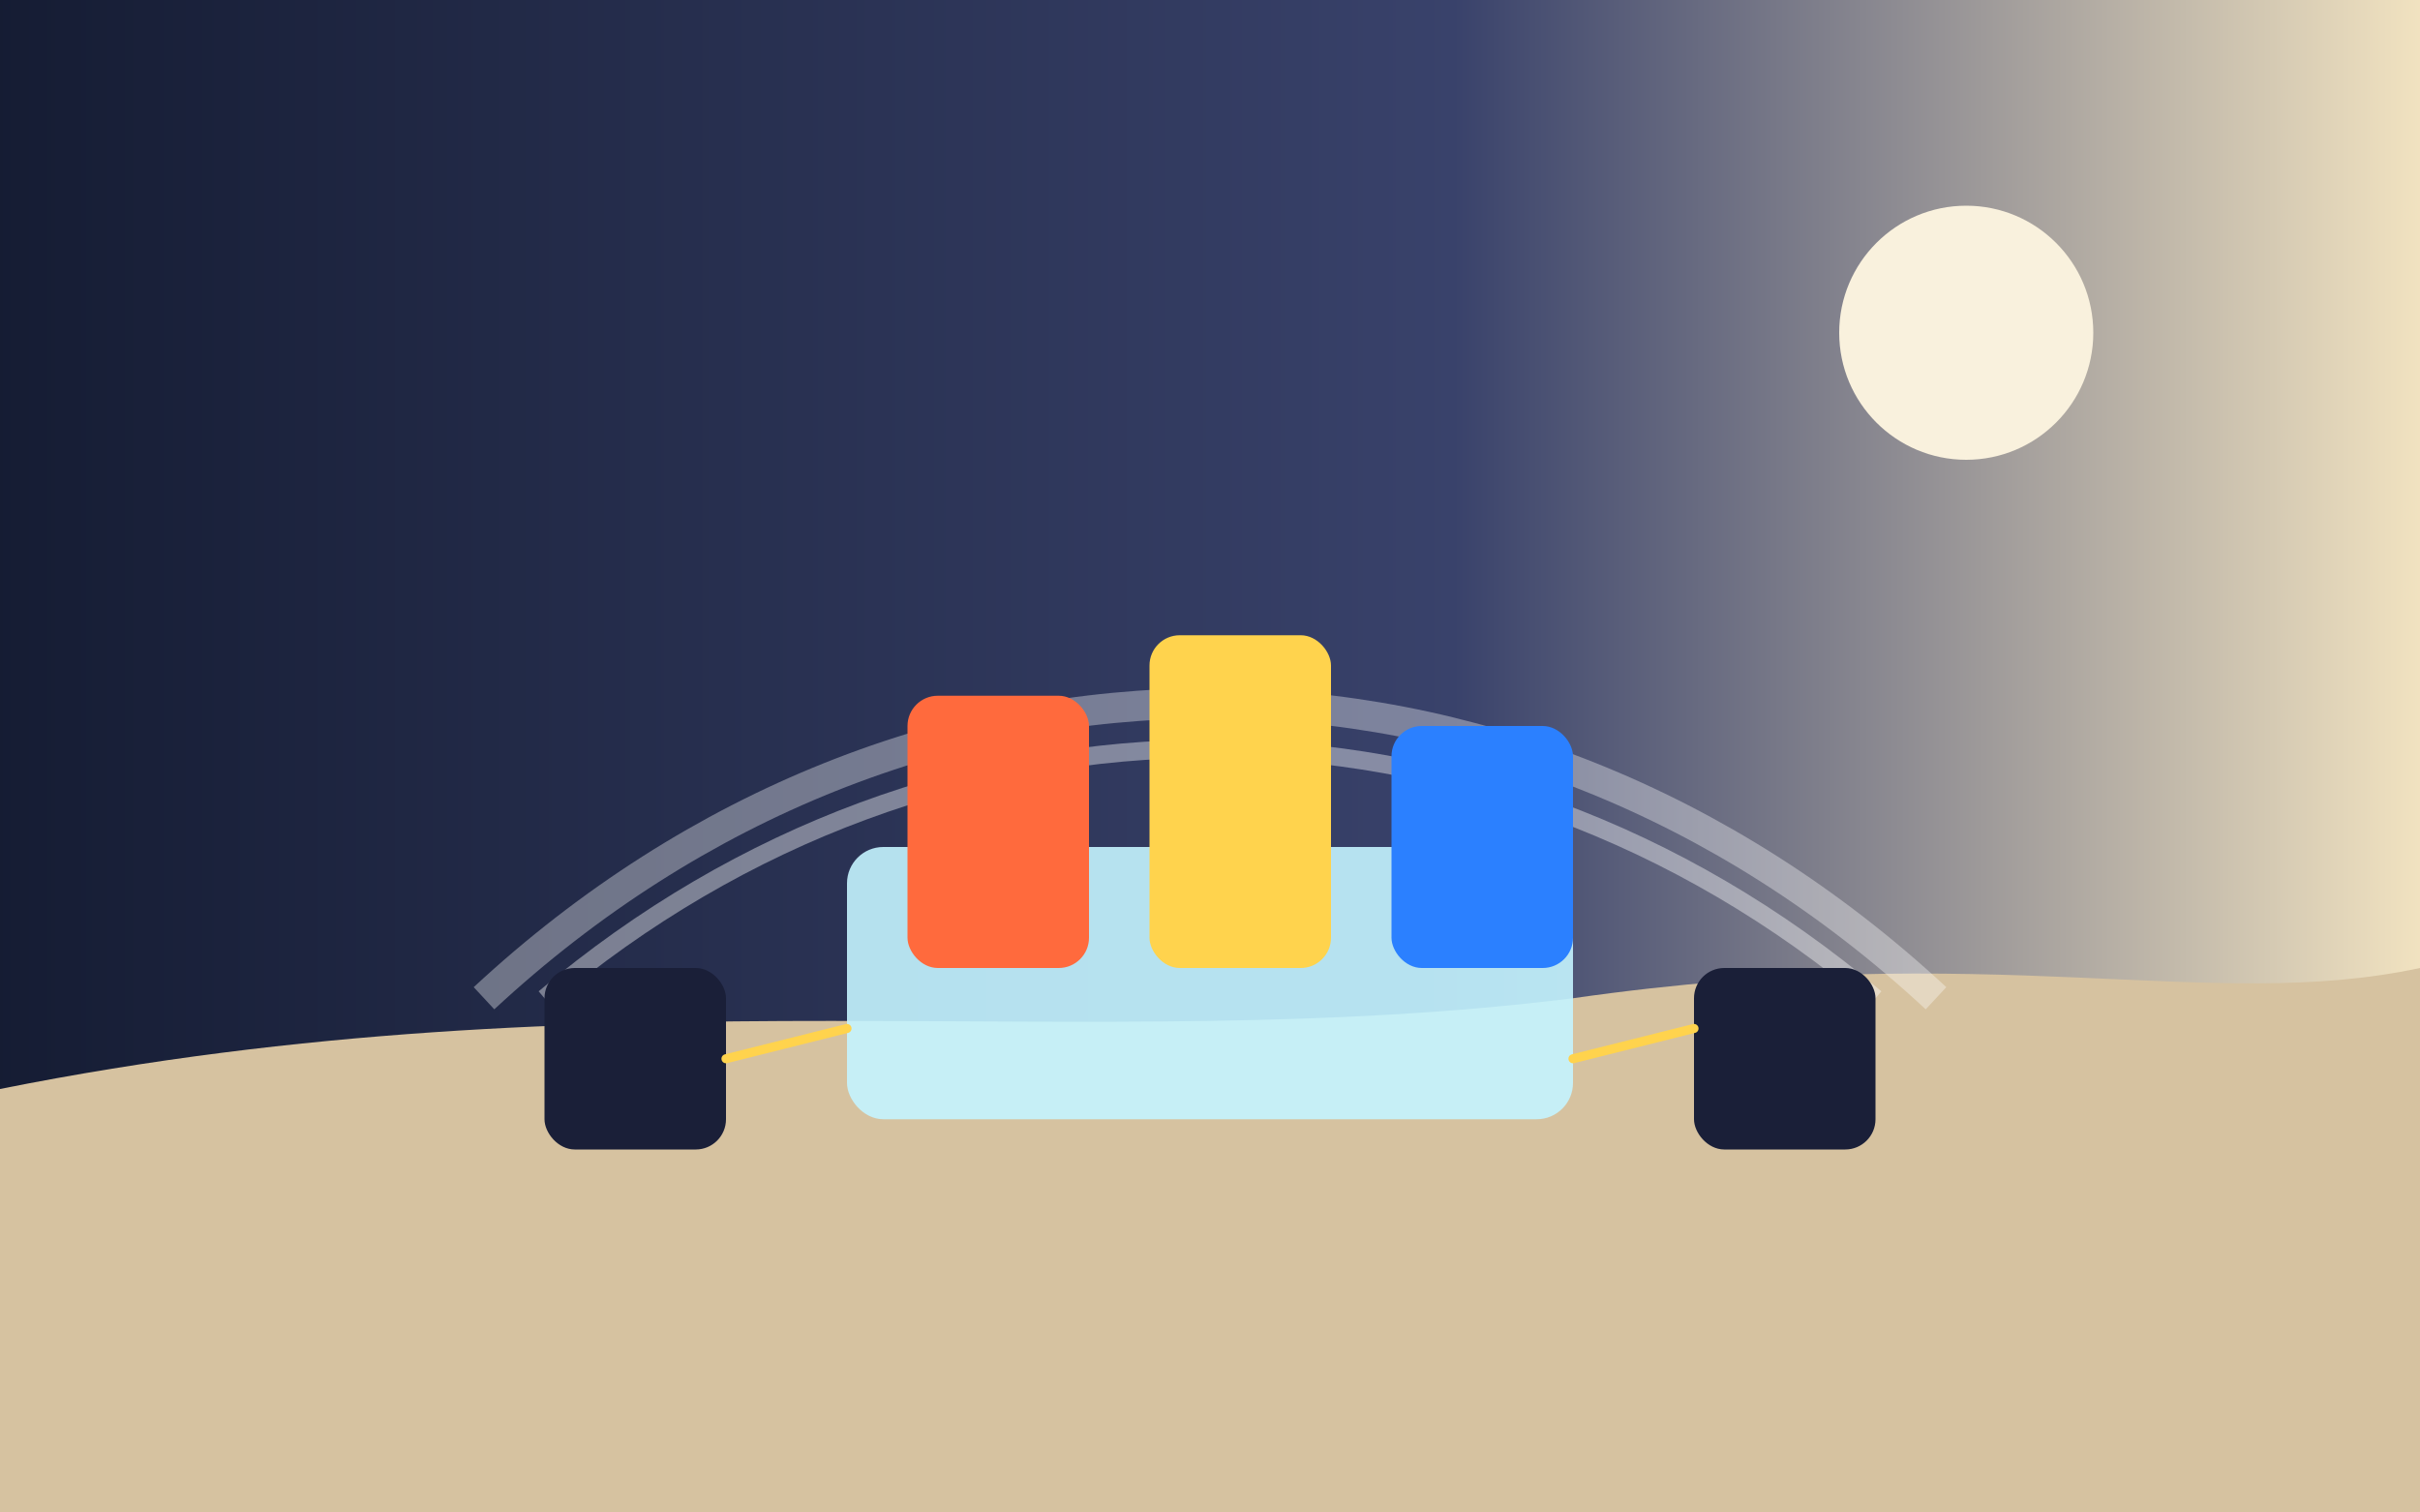 <svg xmlns="http://www.w3.org/2000/svg" viewBox="0 0 800 500" role="img" aria-label="The Lunar Dome arena and resort">
  <rect x="0" y="0" width="800" height="500" fill="#333333" stroke="none"/>
  <defs>
    <linearGradient id="sky3" x1="0" y1="0" x2="1" y2="0">
      <stop offset="0%" stop-color="#151c33" />
      <stop offset="60%" stop-color="#39426b" />
      <stop offset="100%" stop-color="#f3e4c1" />
    </linearGradient>
  </defs>
  <rect width="800" height="500" fill="url(#sky3)" />
  <circle cx="650" cy="110" r="42" fill="#f9f1dd" />
  <path d="M0 360 C200 320 360 350 520 330 C660 310 730 335 800 320 L800 500 L0 500 Z" fill="#d6c2a0" />
  <path d="M160 330 C300 200 500 200 640 330" fill="none" stroke="#ffffff" stroke-width="10" opacity="0.35" />
  <path d="M180 330 C310 220 490 220 620 330" fill="none" stroke="#ffffff" stroke-width="6" opacity="0.4" />
  <rect x="280" y="280" width="240" height="90" rx="12" fill="#c4f4ff" opacity="0.9" />
  <rect x="300" y="230" width="60" height="90" rx="10" fill="#ff6a3d" />
  <rect x="380" y="210" width="60" height="110" rx="10" fill="#ffd34d" />
  <rect x="460" y="240" width="60" height="80" rx="10" fill="#2b80ff" />
  <rect x="180" y="320" width="60" height="60" rx="10" fill="#1a1f38" />
  <rect x="560" y="320" width="60" height="60" rx="10" fill="#1a1f38" />
  <g stroke="#ffd34d" stroke-width="3" stroke-linecap="round">
    <line x1="240" y1="350" x2="280" y2="340" />
    <line x1="520" y1="350" x2="560" y2="340" />
  </g>
</svg>

